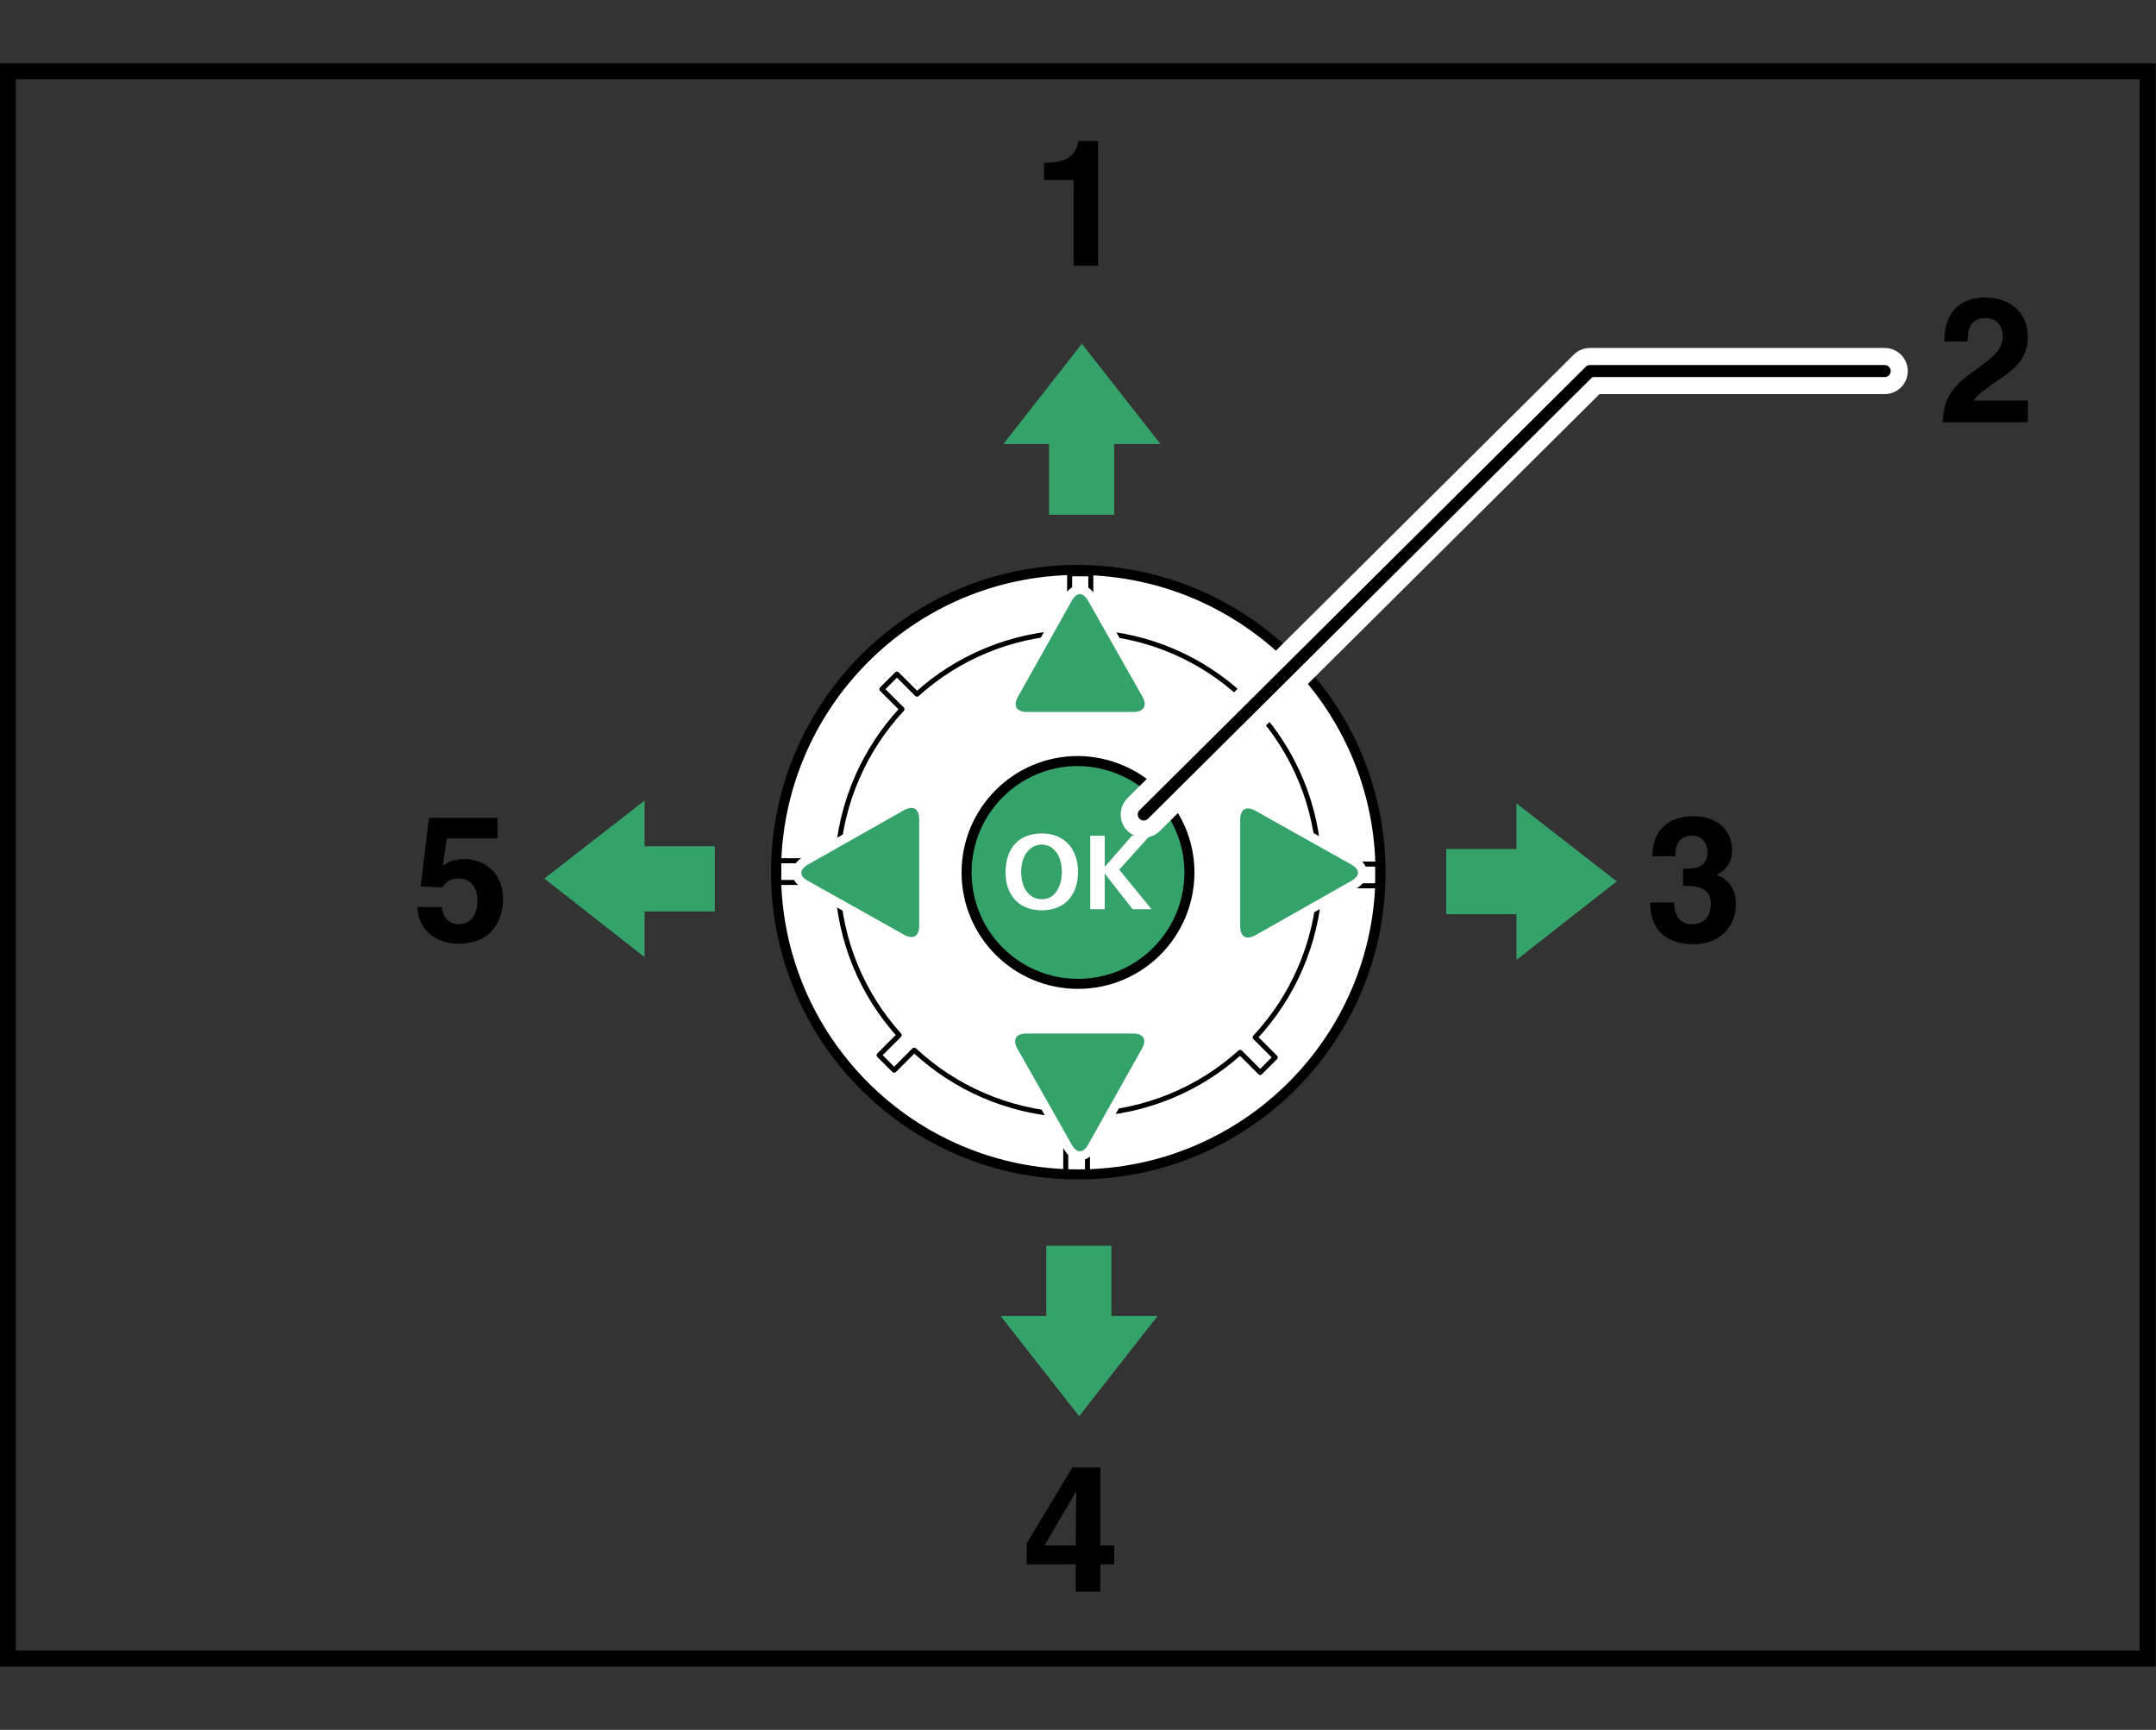 <?xml version="1.0" encoding="utf-8"?>
<!-- Generator: Adobe Illustrator 24.2.3, SVG Export Plug-In . SVG Version: 6.00 Build 0)  -->
<svg version="1.1" xmlns="http://www.w3.org/2000/svg" xmlns:xlink="http://www.w3.org/1999/xlink" x="0px" y="0px" width="387px"
	 height="310.5px" viewBox="0 0 387 310.5" style="enable-background:new 0 0 387 310.5;" xml:space="preserve">
<rect x="0" y="0" width="387" height="310.5" fill="#333333" stroke="none"/>
<style type="text/css">
	.st0{fill:#FFFFFF;stroke:#000000;stroke-width:1.8;stroke-linecap:round;stroke-linejoin:round;}
	.st1{fill:none;stroke:#000000;stroke-width:0.9;stroke-linecap:round;stroke-linejoin:round;}
	.st2{fill:#35A16B;stroke:#000000;stroke-width:1.8;stroke-linecap:round;stroke-linejoin:round;}
	.st3{fill:#FFFFFF;}
	.st4{fill:#35A16B;stroke:#FFFFFF;stroke-width:1.62;stroke-miterlimit:2;}
	.st5{fill:none;stroke:#FFFFFF;stroke-width:8.28;stroke-linecap:round;stroke-linejoin:round;}
	.st6{fill:#35A16B;}
	.st7{fill:none;stroke:#000000;stroke-width:2.16;stroke-linecap:round;stroke-linejoin:round;}
	.st8{fill:none;stroke:#000000;stroke-width:2.88;}
</style>
<g id="Body">
	<g>
		<g>
			<path class="st0" d="M247.8,156.6c0,30-24.3,54.2-54.3,54.2c-30,0-54.2-24.3-54.2-54.2c0-30,24.3-54.3,54.2-54.3
				C223.5,102.4,247.8,126.7,247.8,156.6z"/>
			<path class="st1" d="M247.3,159v-3.9h-10.5c-0.4-10.5-4.5-20.1-11.1-27.4l3.6-3.6l-2.7-2.7l-3.6,3.6c-7.2-6.7-16.7-11-27.2-11.5
				v-10.5H192v10.5c-10.5,0.4-20.1,4.5-27.4,11.1l-3.6-3.6l-2.7,2.7l3.6,3.6c-6.7,7.2-11,16.7-11.6,27.2h-10.5v3.9h10.5
				c0.4,10.5,4.5,20.1,11.1,27.4l-3.6,3.6l2.7,2.7l3.6-3.6c7.2,6.7,16.7,11,27.2,11.6v10.5h3.9V200c10.5-0.4,20.1-4.5,27.4-11.1
				l3.6,3.6l2.7-2.7l-3.6-3.6c6.7-7.2,11-16.7,11.6-27.2H247.3z"/>
		</g>
		<path class="st2" d="M213.5,156.6c0,11-8.9,20-20,20c-11,0-20-8.9-20-20c0-11,8.9-20,20-20C204.5,136.7,213.5,145.6,213.5,156.6z"
			/>
		<path class="st3" d="M193.5,156.5c0,4.3-2.5,6.9-6.5,6.9c-4,0-6.5-2.6-6.5-6.8c0-4.4,2.4-7,6.5-7
			C191,149.6,193.5,152.3,193.5,156.5 M183.3,156.5c0,3,1.5,4.9,3.7,4.9c1.2,0,2.1-0.5,2.7-1.5c0.6-0.9,0.9-2.1,0.9-3.4
			c0-1.3-0.3-2.5-0.9-3.4c-0.7-1-1.6-1.5-2.8-1.5C184.8,151.7,183.3,153.6,183.3,156.5 M206.7,163.2l-5.8-7.1l5.5-6.1h-3.2l-4.2,4.8
			c-0.3,0.3-0.4,0.5-0.7,0.8c0-0.4,0-0.6,0-0.9v-4.7h-2.6v13.2h2.6V158c0-0.7,0-0.7,0-1.2c0.3,0.4,0.4,0.5,0.7,0.9l4.3,5.5H206.7z"
			/>
	</g>
</g>
<g id="_x31_">
	<path class="st4" d="M144.6,154.5c-2.1,1.2-2.1,3.2,0,4.3l17.3,9.7c2.1,1.2,3.9,0.2,3.9-2.3V147c0-2.4-1.7-3.5-3.9-2.3L144.6,154.5
		z"/>
	<path class="st4" d="M243,158.8c2.1-1.2,2.1-3.1,0-4.3l-17.3-9.7c-2.1-1.2-3.9-0.2-3.9,2.3v19.2c0,2.4,1.7,3.5,3.9,2.3L243,158.8z"
		/>
	<path class="st4" d="M191.7,205.9c1.2,2.1,3.1,2.1,4.3,0l9.7-17.3c1.2-2.1,0.2-3.9-2.3-3.9h-19.2c-2.4,0-3.5,1.7-2.3,3.9
		L191.7,205.9z"/>
	<path class="st4" d="M196,107.4c-1.2-2.1-3.1-2.1-4.3,0l-9.7,17.3c-1.2,2.1-0.2,3.9,2.3,3.9h19.2c2.4,0,3.5-1.8,2.3-3.9L196,107.4z
		"/>
</g>
<g id="Layer_2">
	<polyline class="st5" points="205.3,146.2 285.4,66.6 338.3,66.6 	"/>
	<polygon class="st6" points="290.2,158.2 272.2,144.2 272.2,152.4 259.6,152.4 259.6,164.1 272.2,164.1 272.2,172.3 	"/>
	<polygon class="st6" points="97.7,157.7 115.7,171.8 115.7,163.6 128.3,163.6 128.3,151.9 115.7,151.9 115.7,143.7 	"/>
	<polygon class="st6" points="194.2,61.7 180.1,79.7 188.3,79.7 188.3,92.4 200,92.4 200,79.7 208.3,79.7 	"/>
	<polygon class="st6" points="193.7,254.2 207.8,236.2 199.5,236.2 199.5,223.6 187.8,223.6 187.8,236.2 179.6,236.2 	"/>
	<polyline class="st7" points="205.3,146.2 285.4,66.6 338.3,66.6 	"/>
	<g>
		<path d="M187.4,29.2h0.6c4.3,0,5.4-2.2,5.5-3.9h3.6v22.4h-4.4V32.3h-5.3V29.2z"/>
	</g>
	<g>
		<path d="M349,61.3c0-7.3,5.3-7.9,7.3-7.9c4.3,0,7.7,2.5,7.7,7.1c0,3.8-2.5,5.8-4.7,7.3c-3,2.1-4.5,3.1-5,4.1h9.7v3.9h-15.3
			c0.2-2.6,0.3-5.4,5.2-8.9c4-2.9,5.6-4.1,5.6-6.6c0-1.5-0.9-3.2-3.1-3.2c-3.1,0-3.2,2.6-3.2,4.2H349z"/>
	</g>
	<g>
		<path d="M302.1,155.9h0.7c1.3,0,3.7-0.1,3.7-3c0-0.8-0.4-2.9-2.8-2.9c-3,0-3,2.9-3,3.7h-4.1c0-4.2,2.4-7.2,7.4-7.2
			c3,0,6.9,1.5,6.9,6.2c0,2.3-1.4,3.7-2.7,4.3v0.1c0.8,0.2,3.4,1.4,3.4,5.2c0,4.2-3.1,7.2-7.6,7.2c-2.1,0-7.8-0.5-7.8-7.5h4.3l0,0
			c0,1.2,0.3,3.9,3.3,3.9c1.8,0,3.3-1.2,3.3-3.7c0-3.1-3-3.2-5-3.2V155.9z"/>
	</g>
	<g>
		<path d="M200,280.8h-2.5v4.9h-4.4v-4.9h-8.8V277l8.2-13.6h5v14h2.5V280.8z M193.1,277.4c0-5.4,0.1-8.9,0.1-9.6h-0.1l-5.6,9.6
			H193.1z"/>
	</g>
	<g>
		<path d="M79.5,155.4c0.8-0.6,1.8-1.2,4-1.2c3,0,6.8,2.1,6.8,7.2c0,3.1-1.5,8-8.1,8c-3.5,0-7.1-2.1-7.3-6.6h4.4
			c0.2,1.8,1.2,3.1,3.1,3.1c2.1,0,3.3-1.8,3.3-4.2c0-2-0.9-4-3.3-4c-0.6,0-2.1,0-3,1.6l-3.9-0.2l1.5-12.3h12.3v3.7h-9.1L79.5,155.4z
			"/>
	</g>
	<rect x="1.4" y="12.8" class="st8" width="384.1" height="284.9"/>
</g>
<g id="Dummy">
	<g>
	</g>
	<g>
	</g>
	<g>
	</g>
	<g>
	</g>
	<g>
	</g>
	<g>
	</g>
	<g>
	</g>
	<g>
	</g>
	<g>
	</g>
	<g>
	</g>
	<g>
	</g>
	<g>
	</g>
</g>
</svg>
